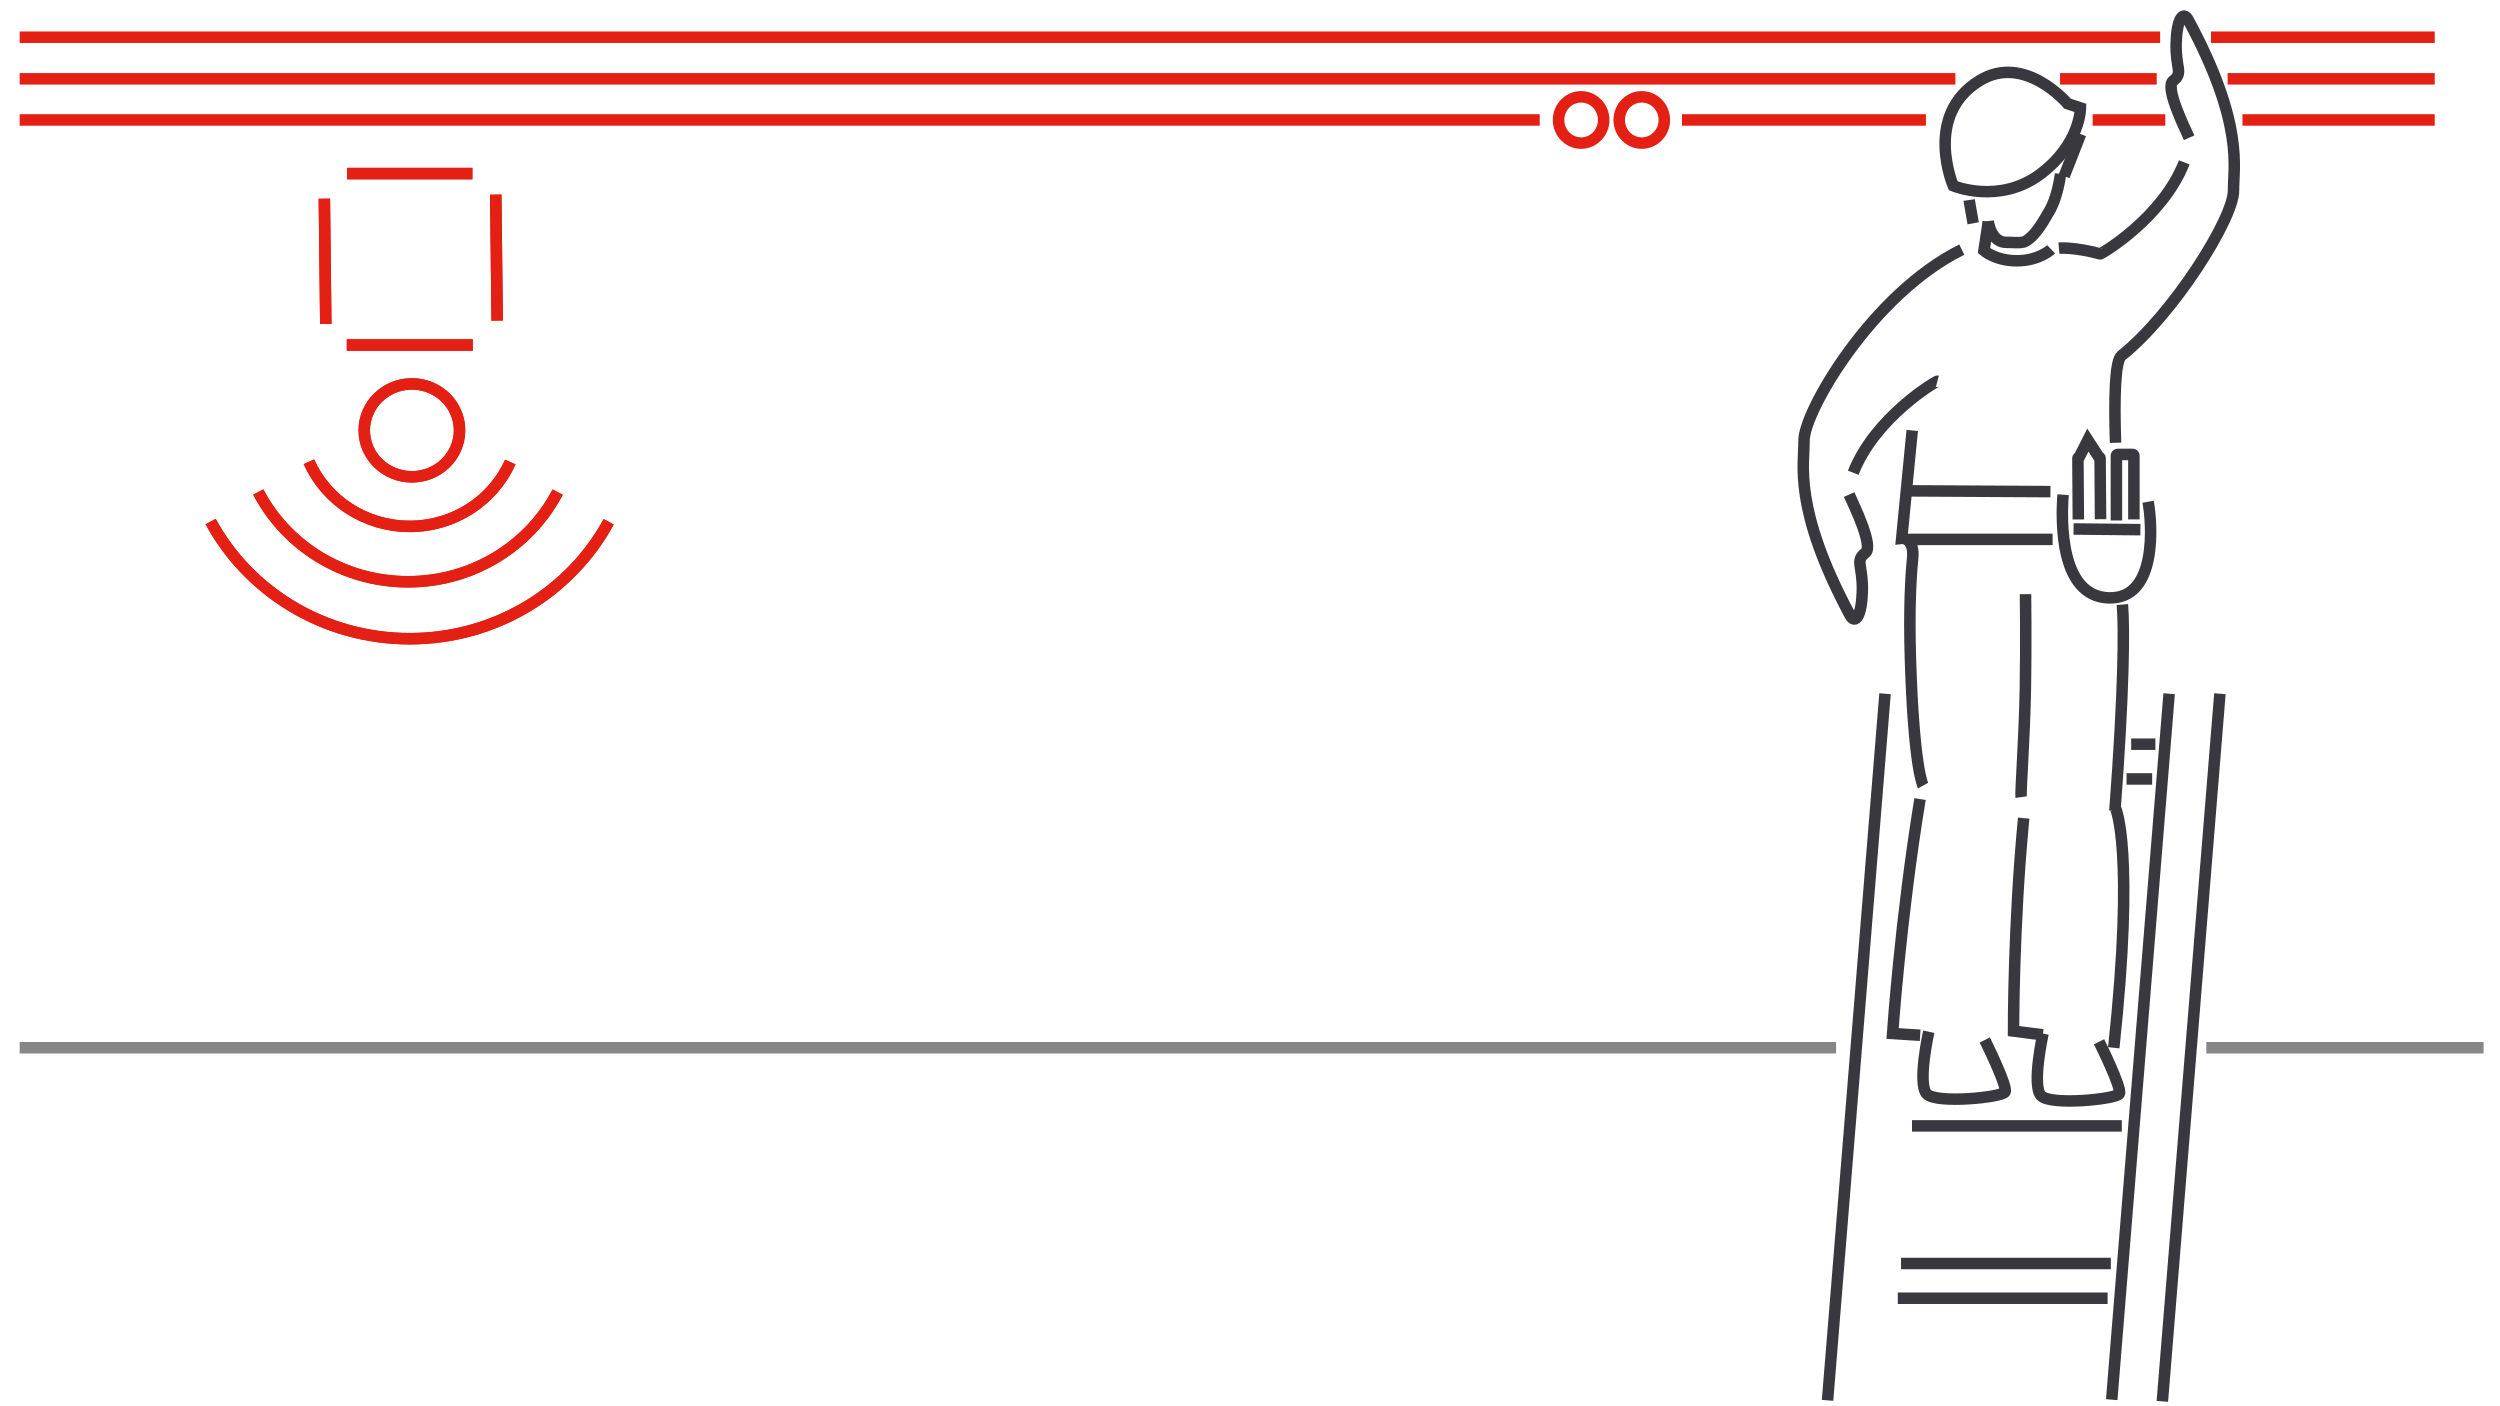 <?xml version="1.0" encoding="UTF-8"?>
<!DOCTYPE svg PUBLIC "-//W3C//DTD SVG 1.1//EN" "http://www.w3.org/Graphics/SVG/1.1/DTD/svg11.dtd">
<!-- Creator: CorelDRAW 2020 (64-Bit) -->
<svg xmlns="http://www.w3.org/2000/svg" xml:space="preserve" width="160mm" height="90mm" version="1.1" style="shape-rendering:geometricPrecision; text-rendering:geometricPrecision; image-rendering:optimizeQuality; fill-rule:evenodd; clip-rule:evenodd"
viewBox="0 0 16000 9000"
 xmlns:xlink="http://www.w3.org/1999/xlink"
 xmlns:xodm="http://www.corel.com/coreldraw/odm/2003">
 <defs>
  <style type="text/css">
   <![CDATA[
    .str2 {stroke:#E41F13;stroke-width:73.55;stroke-miterlimit:22.926}
    .str3 {stroke:#E41F13;stroke-width:73.55;stroke-miterlimit:22.926}
    .str0 {stroke:#38383E;stroke-width:73.57;stroke-miterlimit:22.926}
    .str1 {stroke:#E41F13;stroke-width:73.57;stroke-miterlimit:22.926}
    .fil0 {fill:none}
    .fil2 {fill:#878787;fill-rule:nonzero}
    .fil1 {fill:#E41F13;fill-rule:nonzero}
   ]]>
  </style>
 </defs>
 <g id="Слой_x0020_1">
  <g id="Слой-1">
   <line class="fil0 str0" x1="14207.44" y1="4439.8" x2="13839" y2= "8968.72" />
   <line class="fil0 str0" x1="13882.51" y1="4439.8" x2="13515" y2= "8957.83" />
   <line class="fil0 str0" x1="12064.27" y1="4439.8" x2="11696.37" y2= "8962.19" />
   <line class="fil0 str0" x1="13579.5" y1="7205.71" x2="12236.81" y2= "7205.71" />
   <line class="fil0 str0" x1="13488.62" y1="8308.75" x2="12145.93" y2= "8308.75" />
   <line class="fil0 str0" x1="13773.77" y1="4985.29" x2="13609.96" y2= "4985.29" />
   <line class="fil0 str0" x1="13509.27" y1="8086.43" x2="12166.58" y2= "8086.43" />
   <line class="fil0 str0" x1="13794.42" y1="4762.91" x2="13639.54" y2= "4762.91" />
  </g>
  <g id="Слой-4">
   <path class="fil0 str0" d="M13545.07 3330.84l0 -414.23c0,-4.52 3.63,-8.18 8.19,-8.18l95.44 0c4.57,0 8.2,3.66 8.2,8.18l0 407.54"/>
   <path class="fil0 str0" d="M13301.41 3324.57l-2.75 -390.38c-0.05,-4.53 3.58,-8.22 8.15,-8.25l55.56 -109.34 70.09 108.44c4.51,-0.02 8.19,3.61 8.24,8.14l2.75 389.81"/>
   <line class="fil0 str0" x1="13698.59" y1="3389.89" x2="13270.81" y2= "3385.56" />
   <path class="fil0 str0" d="M13747.93 3210.92c25.65,140.53 61.55,624.68 -251.56,615.42 -316.06,-9.35 -305.02,-497.73 -292.61,-660.14"/>
   <line class="fil0 str0" x1="12196.84" y1="3141.36" x2="13122.88" y2= "3146.36" />
   <line class="fil0 str0" x1="12213.17" y1="3452.12" x2="13136.66" y2= "3452.12" />
   <path class="fil0 str0" d="M12602.65 1280.01c0,0 3.43,23.98 25.7,149"/>
   <path class="fil0 str0" d="M13315.19 690.76l-82.64 -27.09c0,0 -274.07,-324.64 -562.91,-147.83 -363.13,222.3 -168.86,673.22 -168.86,673.22 0,0 292.71,122.4 556.43,-73.99 258.33,-192.39 257.98,-424.31 257.98,-424.31z"/>
   <path class="fil0 str0" d="M12399.35 2439.98c-6.52,-1.78 -399.72,229.09 -538.48,585.67"/>
   <path class="fil0 str0" d="M12555.42 1597.37c-576.25,285.43 -1013.1,1040.54 -1009.76,1224.28 2.64,143.37 -73.92,428.08 294.47,1115.34 33.64,62.82 73.67,5.09 78.62,-148.96 5.39,-170.62 -49.29,-196.09 19.81,-250.33 53.91,-42.32 -69.59,-295.01 -104.17,-372.63"/>
   <path class="fil0 str0" d="M13540.61 5175.49c0,0 123.15,271.22 -12.56,1530.14"/>
   <path class="fil0 str0" d="M12963.29 3802.65c0,0 4.02,323.14 -0.84,600.33 -5.69,328.25 -32.12,665.14 -27.22,698.69"/>
   <path class="fil0 str0" d="M12289.2 6625.73l-176.67 -11.08c0,0 50.17,-734.62 175.68,-1500.57"/>
   <path class="fil0 str0" d="M12238.38 2754.98l-67.54 690.54c0,0 83.93,-8.87 69.8,132.26 -10.89,108.13 -24.13,317.01 -13.49,652.45 21.93,692.18 80.59,797.73 80.59,797.73"/>
   <path class="fil0 str0" d="M13177.08 1588.23c0,0 97.16,-8.91 263.77,36.61 6.52,1.78 399.68,-229.08 538.48,-585.66"/>
   <path class="fil0 str0" d="M13583.23 3869.03c12.36,142.76 10.89,543.19 -47.92,1320.98"/>
   <path class="fil0 str0" d="M13539.53 2833.74c-9.22,-280.34 -4.22,-524.02 38.06,-557.62 329,-261.31 720.29,-879.43 717.01,-1058.98 -2.55,-140.09 72.73,-418.3 -289.77,-1089.87 -33.11,-61.39 -72.49,-4.98 -77.35,145.55 -5.34,166.73 48.46,191.62 -19.52,244.62 -53.01,41.35 68.52,288.29 102.51,364.13"/>
   <path class="fil0 str0" d="M13127.39 1595.61c0,0 -76.85,73.45 -219.92,73.45 -136.35,0 -210.11,-64.85 -210.11,-64.85l27.76 -184.51"/>
   <line class="fil0 str0" x1="13210.77" y1="1127.15" x2="13316.07" y2= "858.4" />
   <path class="fil0 str0" d="M13187.67 1113.36c-20.35,145.23 -60.03,221.78 -82.79,255.83 -13.48,20.19 -68.71,134.04 -142.63,175.57 -25.3,14.21 -91.66,5.34 -118,6.36 -103.39,3.98 -120.26,-136.28 -120.26,-136.28"/>
   <path class="fil0 str0" d="M13075.55 6614.75c0,0 -74.11,334.44 -12.36,398.3 61.8,63.91 482.42,21.83 500.72,-13.49 18.29,-35.36 -129.98,-332.18 -129.98,-332.18"/>
   <path class="fil0 str0" d="M12344.03 6603.27c0,0 -74.11,334.45 -12.36,398.31 61.8,63.9 482.42,21.82 500.71,-13.49 18.3,-35.36 -129.97,-332.19 -129.97,-332.19"/>
   <path class="fil0 str0" d="M12951.66 5235.96c-66.75,687.33 -65.13,1362.95 -65.13,1362.95l187.7 24.37"/>
  </g>
  <g>
   <polygon class="fil1" points="15582.25,804.52 14351.88,804.52 14351.88,730.96 15582.25,730.96 "/>
  </g>
  <g>
   <polygon class="fil1" points="13857.79,804.52 13392.98,804.52 13392.98,730.96 13857.79,730.96 "/>
  </g>
  <g>
   <polygon class="fil1" points="9854.17,804.52 125.91,804.52 125.91,730.96 9854.17,730.96 "/>
  </g>
  <g>
   <polygon class="fil1" points="15582.25,541.25 14256.73,541.25 14256.73,467.69 15582.25,467.69 "/>
  </g>
  <g>
   <polygon class="fil1" points="13802.86,541.25 13184.34,541.25 13184.34,467.69 13802.86,467.69 "/>
  </g>
  <g>
   <polygon class="fil1" points="12514.56,541.25 125.87,541.25 125.87,467.69 12514.56,467.69 "/>
  </g>
  <g>
   <polygon class="fil1" points="15582.25,275 14150.55,275 14150.55,201.44 15582.25,201.44 "/>
  </g>
  <g>
   <polygon class="fil1" points="13824.83,275 125.9,275 125.9,201.44 13824.83,201.44 "/>
  </g>
  <g>
   <polygon class="fil2" points="11750.86,6742.41 125.91,6742.41 125.91,6668.85 11750.86,6668.85 "/>
  </g>
  <g>
   <polygon class="fil2" points="15895.02,6742.41 14120.48,6742.41 14120.48,6668.85 15895.02,6668.85 "/>
  </g>
  <g id="Слой-3">
   <path class="fil0 str1" d="M1348.12 3337.89c241.08,445.89 721.19,749.85 1274.11,749.85 552.32,0 1031.99,-303.31 1273.33,-748.41"/>
   <path class="fil0 str1" d="M1653.18 3148.69c176.82,340.89 539.44,574.61 958.04,574.61 418.35,0 780.78,-233.44 957.73,-574"/>
   <path class="fil0 str1" d="M1977.07 2955.18c107.61,243.31 355.85,413.63 644.89,413.63 288.29,0 535.98,-169.42 644.05,-411.71"/>
   <line class="fil0 str1" x1="3181.95" y1="2051.87" x2="3172.77" y2= "1245.54" />
   <line class="fil0 str1" x1="2075.9" y1="1271.65" x2="2085.02" y2= "2073.44" />
   <line class="fil0 str1" x1="2219.39" y1="2208.04" x2="3025.78" y2= "2208.04" />
   <line class="fil0 str1" x1="3023.5" y1="1110.94" x2="2221.67" y2= "1110.94" />
   <path class="fil0 str1" d="M2331.19 2754.31c0,164.19 136.52,297.31 304.94,297.31 168.42,0 304.95,-133.12 304.95,-297.31 0,-164.2 -136.53,-297.32 -304.95,-297.32 -168.42,0 -304.94,133.12 -304.94,297.32z"/>
   <path class="fil0 str1" d="M1348.12 3337.89c241.08,445.89 721.19,749.85 1274.11,749.85 552.32,0 1031.99,-303.31 1273.33,-748.41"/>
   <path class="fil0 str1" d="M1653.18 3148.69c176.82,340.89 539.44,574.61 958.04,574.61 418.35,0 780.78,-233.44 957.73,-574"/>
   <path class="fil0 str1" d="M1977.07 2955.18c107.61,243.31 355.85,413.63 644.89,413.63 288.29,0 535.98,-169.42 644.05,-411.71"/>
   <line class="fil0 str1" x1="3181.95" y1="2051.87" x2="3172.77" y2= "1245.54" />
   <line class="fil0 str1" x1="2075.9" y1="1271.65" x2="2085.02" y2= "2073.44" />
   <line class="fil0 str1" x1="2219.39" y1="2208.04" x2="3025.78" y2= "2208.04" />
   <line class="fil0 str1" x1="3023.5" y1="1110.94" x2="2221.67" y2= "1110.94" />
   <path class="fil0 str1" d="M2331.19 2754.31c0,164.19 136.52,297.31 304.94,297.31 168.42,0 304.95,-133.12 304.95,-297.31 0,-164.2 -136.53,-297.32 -304.95,-297.32 -168.42,0 -304.94,133.12 -304.94,297.32z"/>
  </g>
  <path class="fil0 str2" d="M10507.32 619.62c79.75,0 144.41,66.32 144.41,148.12 0,81.81 -64.66,148.12 -144.41,148.12 -79.76,0 -144.41,-66.31 -144.41,-148.12 0,-81.8 64.65,-148.12 144.41,-148.12z"/>
  <path class="fil0 str3" d="M10119.21 619.62c79.75,0 144.41,66.32 144.41,148.12 0,81.81 -64.66,148.12 -144.41,148.12 -79.76,0 -144.41,-66.31 -144.41,-148.12 0,-81.8 64.65,-148.12 144.41,-148.12z"/>
  <g>
   <polygon class="fil1" points="12325.83,804.52 10764.77,804.52 10764.77,730.96 12325.83,730.96 "/>
  </g>
 </g>
</svg>
